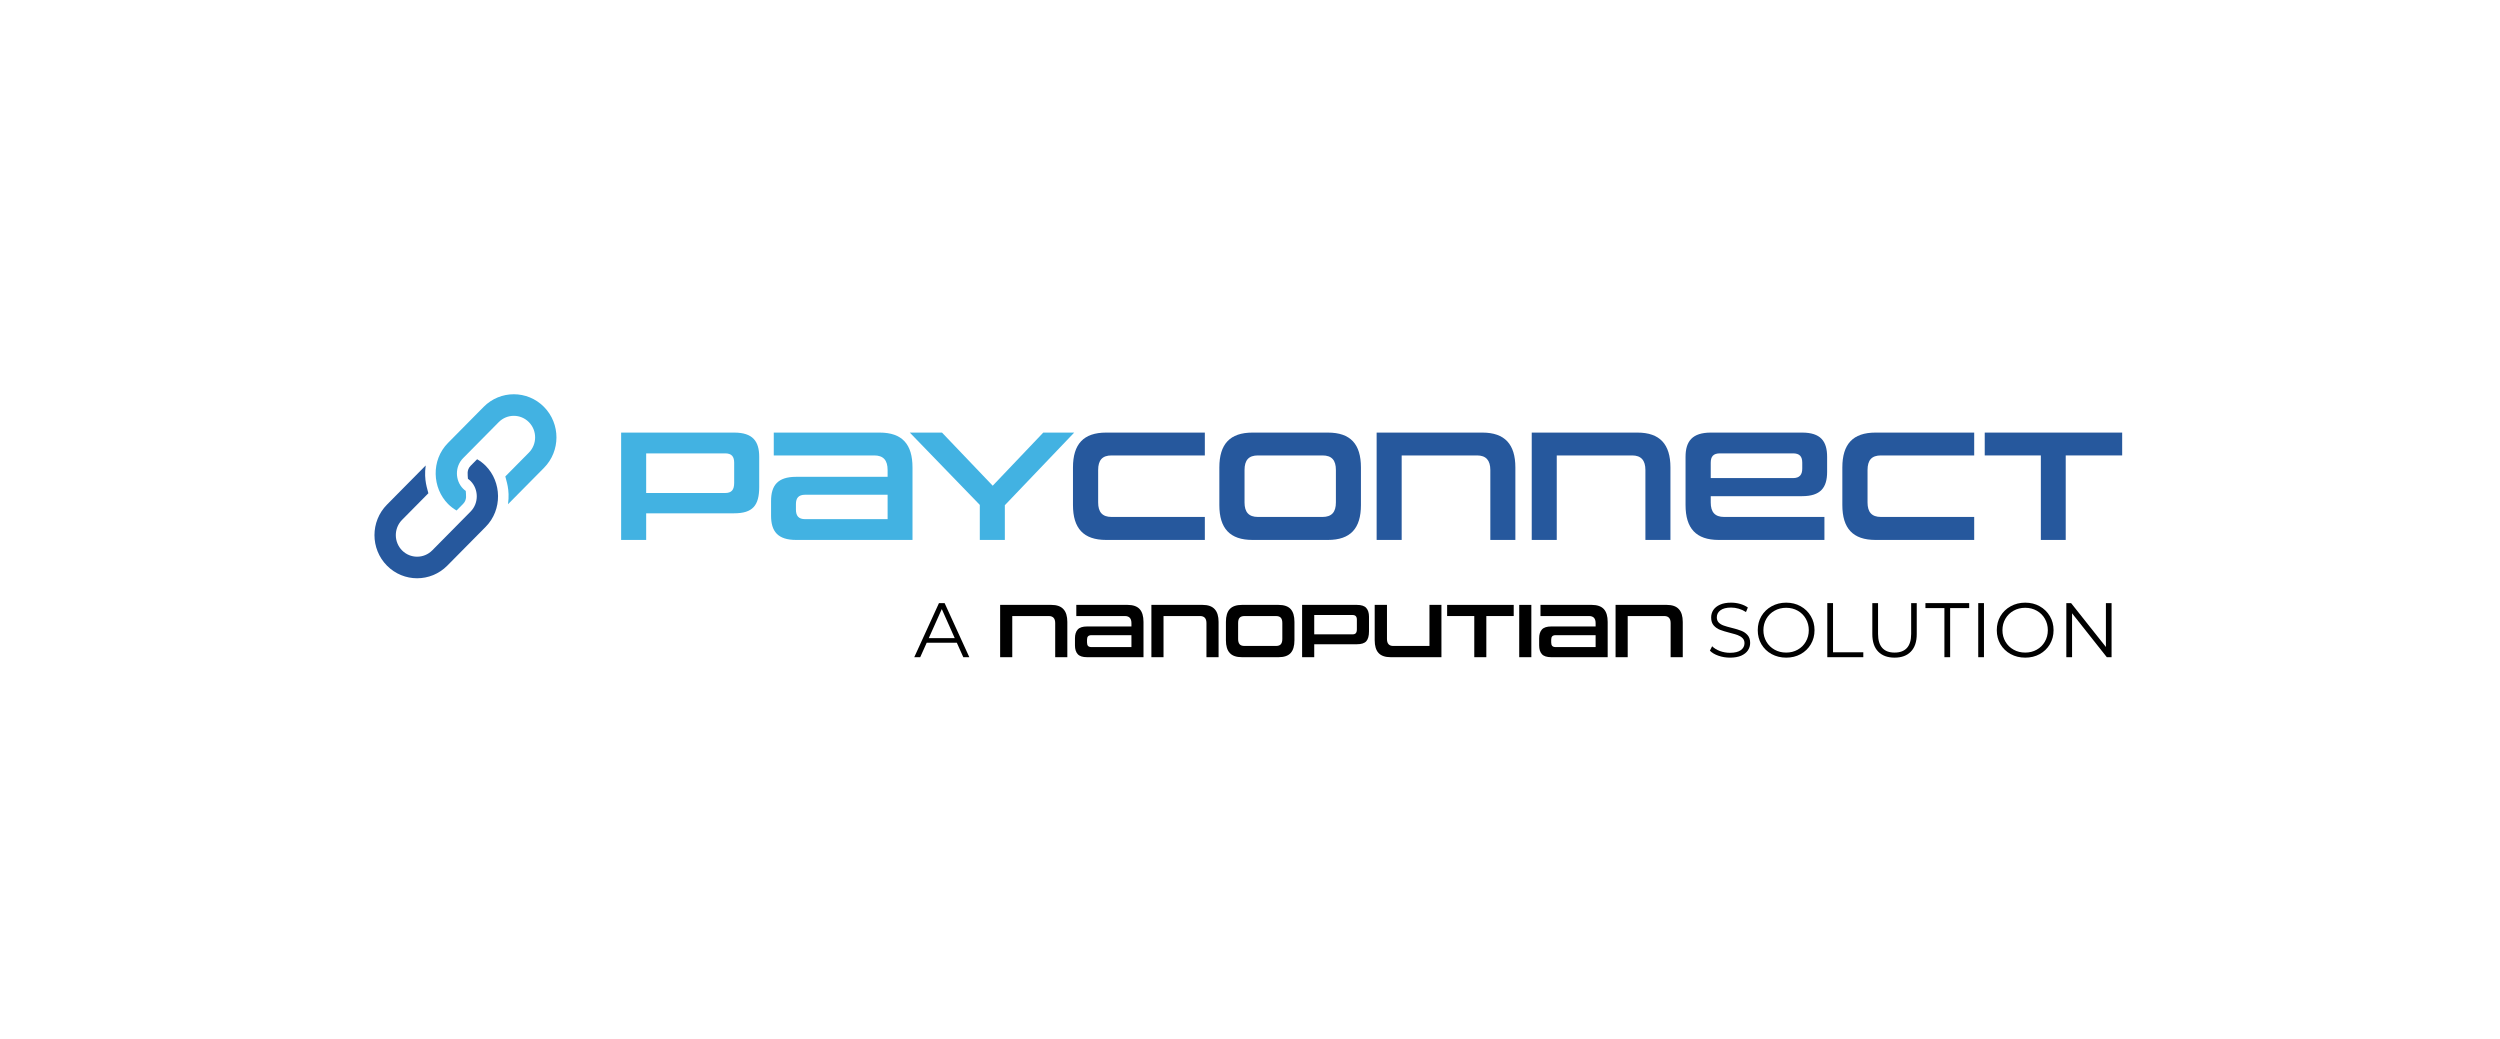 <svg xmlns="http://www.w3.org/2000/svg" xmlns:xlink="http://www.w3.org/1999/xlink" width="700" zoomAndPan="magnify" viewBox="0 0 525 218.25" height="291" preserveAspectRatio="xMidYMid meet" version="1.0"><defs><g/><clipPath id="54b6f331d5"><path d="M 91 82.793 L 116.855 82.793 L 116.855 108 L 91 108 Z M 91 82.793 " clip-rule="nonzero"/></clipPath><clipPath id="85ee4e68a1"><path d="M 78.641 96 L 105 96 L 105 121.438 L 78.641 121.438 Z M 78.641 96 " clip-rule="nonzero"/></clipPath></defs><path fill="#42b2e2" d="M 154.176 107.793 C 158.062 107.793 159.434 106.16 159.434 102.266 L 159.434 95.938 C 159.434 92.641 158.062 90.844 154.176 90.844 L 130.438 90.844 L 130.438 113.387 L 135.695 113.387 L 135.695 107.793 Z M 154.176 101.398 C 154.176 102.863 153.641 103.531 152.27 103.531 L 135.695 103.531 L 135.695 95.207 L 152.27 95.207 C 153.641 95.207 154.176 95.871 154.176 97.172 Z M 154.176 101.398 " fill-opacity="1" fill-rule="nonzero"/><path fill="#42b2e2" d="M 191.625 113.387 L 191.625 98.168 C 191.625 93.273 189.445 90.844 184.727 90.844 L 162.492 90.844 L 162.492 95.641 L 183.586 95.641 C 185.496 95.641 186.398 96.637 186.398 98.703 L 186.398 100.133 L 167.18 100.133 C 163.328 100.133 161.922 101.934 161.922 105.227 L 161.922 108.293 C 161.922 111.586 163.328 113.387 167.18 113.387 Z M 186.398 109.023 L 169.09 109.023 C 167.684 109.023 167.145 108.324 167.145 106.992 L 167.145 105.859 C 167.145 104.594 167.684 103.895 169.09 103.895 L 186.398 103.895 Z M 186.398 109.023 " fill-opacity="1" fill-rule="nonzero"/><path fill="#42b2e2" d="M 211.016 113.387 L 211.016 106.094 L 225.582 90.844 L 219.086 90.844 L 208.469 102 L 197.82 90.844 L 191.059 90.844 L 205.758 106.027 L 205.758 113.387 Z M 211.016 113.387 " fill-opacity="1" fill-rule="nonzero"/><path fill="#26589d" d="M 253.016 113.387 L 253.016 108.559 L 233.426 108.559 C 231.484 108.559 230.613 107.527 230.613 105.527 L 230.613 98.703 C 230.613 96.637 231.484 95.641 233.426 95.641 L 253.016 95.641 L 253.016 90.844 L 232.289 90.844 C 227.535 90.844 225.324 93.273 225.324 98.168 L 225.324 106.059 C 225.324 110.953 227.535 113.387 232.289 113.387 Z M 253.016 113.387 " fill-opacity="1" fill-rule="nonzero"/><path fill="#26589d" d="M 278.863 113.387 C 283.617 113.387 285.797 110.953 285.797 106.059 L 285.797 98.168 C 285.797 93.273 283.617 90.844 278.863 90.844 L 263.027 90.844 C 258.27 90.844 256.062 93.273 256.062 98.168 L 256.062 106.059 C 256.062 110.953 258.27 113.387 263.027 113.387 Z M 280.539 105.527 C 280.539 107.527 279.668 108.559 277.727 108.559 L 264.164 108.559 C 262.223 108.559 261.352 107.527 261.352 105.527 L 261.352 98.703 C 261.352 96.637 262.223 95.641 264.164 95.641 L 277.727 95.641 C 279.668 95.641 280.539 96.637 280.539 98.703 Z M 280.539 105.527 " fill-opacity="1" fill-rule="nonzero"/><path fill="#26589d" d="M 318.227 113.387 L 318.227 98.168 C 318.227 93.309 316.016 90.844 311.293 90.844 L 289.094 90.844 L 289.094 113.387 L 294.352 113.387 L 294.352 95.641 L 310.188 95.641 C 312.062 95.641 312.969 96.672 312.969 98.703 L 312.969 113.387 Z M 318.227 113.387 " fill-opacity="1" fill-rule="nonzero"/><path fill="#26589d" d="M 350.793 113.387 L 350.793 98.168 C 350.793 93.309 348.582 90.844 343.863 90.844 L 321.664 90.844 L 321.664 113.387 L 326.918 113.387 L 326.918 95.641 L 342.758 95.641 C 344.633 95.641 345.535 96.672 345.535 98.703 L 345.535 113.387 Z M 350.793 113.387 " fill-opacity="1" fill-rule="nonzero"/><path fill="#26589d" d="M 383.129 113.387 L 383.129 108.559 L 362.066 108.559 C 360.125 108.559 359.254 107.527 359.254 105.527 L 359.254 104.195 L 378.441 104.195 C 382.324 104.195 383.695 102.398 383.695 99.102 L 383.695 95.938 C 383.695 92.641 382.324 90.844 378.441 90.844 L 359.289 90.844 C 355.402 90.844 353.965 92.641 353.965 95.938 L 353.965 106.059 C 353.965 110.953 356.172 113.387 360.93 113.387 Z M 378.473 98.402 C 378.473 99.668 377.938 100.398 376.531 100.398 L 359.254 100.398 L 359.254 97.172 C 359.254 95.871 359.789 95.207 361.195 95.207 L 376.531 95.207 C 377.938 95.207 378.473 95.871 378.473 97.172 Z M 378.473 98.402 " fill-opacity="1" fill-rule="nonzero"/><path fill="#26589d" d="M 414.582 113.387 L 414.582 108.559 L 394.996 108.559 C 393.051 108.559 392.184 107.527 392.184 105.527 L 392.184 98.703 C 392.184 96.637 393.051 95.641 394.996 95.641 L 414.582 95.641 L 414.582 90.844 L 393.855 90.844 C 389.102 90.844 386.891 93.273 386.891 98.168 L 386.891 106.059 C 386.891 110.953 389.102 113.387 393.855 113.387 Z M 414.582 113.387 " fill-opacity="1" fill-rule="nonzero"/><path fill="#26589d" d="M 433.801 113.387 L 433.801 95.641 L 445.656 95.641 L 445.656 90.844 L 416.793 90.844 L 416.793 95.641 L 428.578 95.641 L 428.578 113.387 Z M 433.801 113.387 " fill-opacity="1" fill-rule="nonzero"/><g clip-path="url(#54b6f331d5)"><path fill="#42b2e2" d="M 114.234 85.445 C 110.734 81.91 105.062 81.91 101.566 85.445 L 94.078 93.016 C 90.461 96.676 90.797 102.504 94.078 105.824 C 94.629 106.379 95.238 106.832 95.879 107.207 L 97.246 105.824 C 98.145 104.918 97.828 103.859 97.812 103.094 C 97.613 102.953 97.422 102.801 97.246 102.621 C 95.562 100.918 95.484 98 97.246 96.219 C 97.508 95.953 104.574 88.809 104.734 88.648 C 106.48 86.883 109.32 86.883 111.066 88.648 C 112.812 90.414 112.812 93.285 111.066 95.051 L 106.117 100.055 C 106.262 100.855 107.121 102.754 106.68 105.883 C 106.699 105.859 106.727 105.848 106.746 105.824 L 114.234 98.254 C 117.73 94.719 117.73 88.984 114.234 85.445 Z M 114.234 85.445 " fill-opacity="1" fill-rule="nonzero"/></g><g clip-path="url(#85ee4e68a1)"><path fill="#26589d" d="M 101.996 97.82 C 101.445 97.262 100.84 96.809 100.195 96.438 L 98.828 97.82 C 97.934 98.727 98.25 99.785 98.266 100.551 C 98.461 100.691 98.652 100.844 98.828 101.02 C 100.516 102.727 100.59 105.645 98.828 107.426 C 98.566 107.691 90.918 115.426 90.766 115.582 C 89.016 117.348 86.176 117.348 84.43 115.582 C 82.684 113.816 82.684 110.941 84.43 109.176 L 89.957 103.586 C 89.816 102.785 88.957 100.891 89.398 97.762 C 89.379 97.785 89.352 97.797 89.328 97.82 L 81.262 105.977 C 77.766 109.512 77.766 115.246 81.262 118.785 C 84.762 122.32 90.434 122.32 93.93 118.785 L 101.996 110.629 C 105.547 107.035 105.355 101.215 101.996 97.82 Z M 101.996 97.82 " fill-opacity="1" fill-rule="nonzero"/></g><g fill="#000000" fill-opacity="1"><g transform="translate(209.17, 138.011)"><g><path d="M 12.422 0 L 12.422 -7.156 C 12.422 -8.145 11.973 -8.641 11.078 -8.641 L 3.406 -8.641 L 3.406 0 L 0.859 0 L 0.859 -10.984 L 11.609 -10.984 C 12.754 -10.984 13.598 -10.688 14.141 -10.094 C 14.691 -9.508 14.969 -8.613 14.969 -7.406 L 14.969 0 Z M 12.422 0 "/></g></g></g><g fill="#000000" fill-opacity="1"><g transform="translate(224.946, 138.011)"><g><path d="M 3.344 0 C 2.414 0 1.758 -0.211 1.375 -0.641 C 0.988 -1.066 0.797 -1.68 0.797 -2.484 L 0.797 -3.969 C 0.797 -4.77 0.988 -5.383 1.375 -5.812 C 1.758 -6.238 2.414 -6.453 3.344 -6.453 L 12.656 -6.453 L 12.656 -7.156 C 12.656 -8.145 12.195 -8.641 11.281 -8.641 L 1.078 -8.641 L 1.078 -10.984 L 11.844 -10.984 C 12.988 -10.984 13.832 -10.691 14.375 -10.109 C 14.914 -9.523 15.188 -8.625 15.188 -7.406 L 15.188 0 Z M 12.656 -4.625 L 4.266 -4.625 C 3.922 -4.625 3.676 -4.539 3.531 -4.375 C 3.395 -4.219 3.328 -3.984 3.328 -3.672 L 3.328 -3.109 C 3.328 -2.785 3.395 -2.539 3.531 -2.375 C 3.676 -2.207 3.922 -2.125 4.266 -2.125 L 12.656 -2.125 Z M 12.656 -4.625 "/></g></g></g><g fill="#000000" fill-opacity="1"><g transform="translate(240.933, 138.011)"><g><path d="M 12.422 0 L 12.422 -7.156 C 12.422 -8.145 11.973 -8.641 11.078 -8.641 L 3.406 -8.641 L 3.406 0 L 0.859 0 L 0.859 -10.984 L 11.609 -10.984 C 12.754 -10.984 13.598 -10.688 14.141 -10.094 C 14.691 -9.508 14.969 -8.613 14.969 -7.406 L 14.969 0 Z M 12.422 0 "/></g></g></g><g fill="#000000" fill-opacity="1"><g transform="translate(256.709, 138.011)"><g><path d="M 4.109 0 C 2.941 0 2.086 -0.289 1.547 -0.875 C 1.004 -1.457 0.734 -2.352 0.734 -3.562 L 0.734 -7.406 C 0.734 -8.625 1.004 -9.523 1.547 -10.109 C 2.086 -10.691 2.941 -10.984 4.109 -10.984 L 11.781 -10.984 C 12.945 -10.984 13.797 -10.691 14.328 -10.109 C 14.859 -9.523 15.125 -8.625 15.125 -7.406 L 15.125 -3.562 C 15.125 -2.352 14.859 -1.457 14.328 -0.875 C 13.797 -0.289 12.945 0 11.781 0 Z M 12.578 -7.156 C 12.578 -7.676 12.473 -8.051 12.266 -8.281 C 12.055 -8.52 11.707 -8.641 11.219 -8.641 L 4.656 -8.641 C 4.164 -8.641 3.816 -8.52 3.609 -8.281 C 3.398 -8.051 3.297 -7.676 3.297 -7.156 L 3.297 -3.828 C 3.297 -3.336 3.398 -2.969 3.609 -2.719 C 3.816 -2.477 4.164 -2.359 4.656 -2.359 L 11.219 -2.359 C 11.707 -2.359 12.055 -2.477 12.266 -2.719 C 12.473 -2.969 12.578 -3.336 12.578 -3.828 Z M 12.578 -7.156 "/></g></g></g><g fill="#000000" fill-opacity="1"><g transform="translate(272.583, 138.011)"><g><path d="M 3.406 -2.719 L 3.406 0 L 0.859 0 L 0.859 -10.984 L 12.359 -10.984 C 13.297 -10.984 13.953 -10.77 14.328 -10.344 C 14.711 -9.914 14.906 -9.301 14.906 -8.5 L 14.906 -5.422 C 14.906 -4.461 14.711 -3.77 14.328 -3.344 C 13.953 -2.926 13.297 -2.719 12.359 -2.719 Z M 12.359 -7.906 C 12.359 -8.219 12.285 -8.453 12.141 -8.609 C 12.004 -8.773 11.77 -8.859 11.438 -8.859 L 3.406 -8.859 L 3.406 -4.797 L 11.438 -4.797 C 11.77 -4.797 12.004 -4.879 12.141 -5.047 C 12.285 -5.211 12.359 -5.477 12.359 -5.844 Z M 12.359 -7.906 "/></g></g></g><g fill="#000000" fill-opacity="1"><g transform="translate(287.889, 138.011)"><g><path d="M 4.156 0 C 3.008 0 2.16 -0.289 1.609 -0.875 C 1.066 -1.469 0.797 -2.363 0.797 -3.562 L 0.797 -10.984 L 3.375 -10.984 L 3.375 -3.828 C 3.375 -2.848 3.816 -2.359 4.703 -2.359 L 12.297 -2.359 L 12.297 -10.984 L 14.812 -10.984 L 14.812 0 Z M 4.156 0 "/></g></g></g><g fill="#000000" fill-opacity="1"><g transform="translate(303.568, 138.011)"><g><path d="M 6.031 0 L 6.031 -8.641 L 0.328 -8.641 L 0.328 -10.984 L 14.312 -10.984 L 14.312 -8.641 L 8.562 -8.641 L 8.562 0 Z M 6.031 0 "/></g></g></g><g fill="#000000" fill-opacity="1"><g transform="translate(318.176, 138.011)"><g><path d="M 0.859 0 L 0.859 -10.984 L 3.406 -10.984 L 3.406 0 Z M 0.859 0 "/></g></g></g><g fill="#000000" fill-opacity="1"><g transform="translate(322.424, 138.011)"><g><path d="M 3.344 0 C 2.414 0 1.758 -0.211 1.375 -0.641 C 0.988 -1.066 0.797 -1.68 0.797 -2.484 L 0.797 -3.969 C 0.797 -4.77 0.988 -5.383 1.375 -5.812 C 1.758 -6.238 2.414 -6.453 3.344 -6.453 L 12.656 -6.453 L 12.656 -7.156 C 12.656 -8.145 12.195 -8.641 11.281 -8.641 L 1.078 -8.641 L 1.078 -10.984 L 11.844 -10.984 C 12.988 -10.984 13.832 -10.691 14.375 -10.109 C 14.914 -9.523 15.188 -8.625 15.188 -7.406 L 15.188 0 Z M 12.656 -4.625 L 4.266 -4.625 C 3.922 -4.625 3.676 -4.539 3.531 -4.375 C 3.395 -4.219 3.328 -3.984 3.328 -3.672 L 3.328 -3.109 C 3.328 -2.785 3.395 -2.539 3.531 -2.375 C 3.676 -2.207 3.922 -2.125 4.266 -2.125 L 12.656 -2.125 Z M 12.656 -4.625 "/></g></g></g><g fill="#000000" fill-opacity="1"><g transform="translate(338.411, 138.011)"><g><path d="M 12.422 0 L 12.422 -7.156 C 12.422 -8.145 11.973 -8.641 11.078 -8.641 L 3.406 -8.641 L 3.406 0 L 0.859 0 L 0.859 -10.984 L 11.609 -10.984 C 12.754 -10.984 13.598 -10.688 14.141 -10.094 C 14.691 -9.508 14.969 -8.613 14.969 -7.406 L 14.969 0 Z M 12.422 0 "/></g></g></g><g fill="#000000" fill-opacity="1"><g transform="translate(191.964, 138.011)"><g><path d="M 8.969 -3.031 L 2.641 -3.031 L 1.281 0 L 0.031 0 L 5.219 -11.359 L 6.406 -11.359 L 11.594 0 L 10.328 0 Z M 8.531 -4 L 5.812 -10.109 L 3.078 -4 Z M 8.531 -4 "/></g></g></g><g fill="#000000" fill-opacity="1"><g transform="translate(358.313, 138.011)"><g><path d="M 4.984 0.094 C 4.141 0.094 3.328 -0.039 2.547 -0.312 C 1.773 -0.582 1.18 -0.938 0.766 -1.375 L 1.234 -2.297 C 1.641 -1.891 2.18 -1.555 2.859 -1.297 C 3.547 -1.047 4.254 -0.922 4.984 -0.922 C 5.992 -0.922 6.754 -1.109 7.266 -1.484 C 7.773 -1.859 8.031 -2.344 8.031 -2.938 C 8.031 -3.383 7.891 -3.742 7.609 -4.016 C 7.336 -4.285 7 -4.492 6.594 -4.641 C 6.195 -4.785 5.645 -4.945 4.938 -5.125 C 4.082 -5.344 3.398 -5.551 2.891 -5.75 C 2.379 -5.945 1.941 -6.25 1.578 -6.656 C 1.211 -7.07 1.031 -7.633 1.031 -8.344 C 1.031 -8.914 1.18 -9.438 1.484 -9.906 C 1.797 -10.375 2.266 -10.75 2.891 -11.031 C 3.516 -11.312 4.289 -11.453 5.219 -11.453 C 5.875 -11.453 6.508 -11.363 7.125 -11.188 C 7.75 -11.008 8.285 -10.758 8.734 -10.438 L 8.344 -9.484 C 7.863 -9.797 7.352 -10.031 6.812 -10.188 C 6.27 -10.344 5.738 -10.422 5.219 -10.422 C 4.227 -10.422 3.477 -10.227 2.969 -9.844 C 2.469 -9.469 2.219 -8.977 2.219 -8.375 C 2.219 -7.914 2.352 -7.547 2.625 -7.266 C 2.906 -6.992 3.254 -6.785 3.672 -6.641 C 4.086 -6.492 4.648 -6.332 5.359 -6.156 C 6.18 -5.957 6.848 -5.754 7.359 -5.547 C 7.879 -5.348 8.316 -5.047 8.672 -4.641 C 9.035 -4.234 9.219 -3.688 9.219 -3 C 9.219 -2.426 9.062 -1.906 8.75 -1.438 C 8.438 -0.969 7.961 -0.594 7.328 -0.312 C 6.691 -0.039 5.91 0.094 4.984 0.094 Z M 4.984 0.094 "/></g></g></g><g fill="#000000" fill-opacity="1"><g transform="translate(368.284, 138.011)"><g><path d="M 6.812 0.094 C 5.688 0.094 4.664 -0.156 3.75 -0.656 C 2.844 -1.156 2.129 -1.844 1.609 -2.719 C 1.098 -3.594 0.844 -4.578 0.844 -5.672 C 0.844 -6.766 1.098 -7.75 1.609 -8.625 C 2.129 -9.5 2.844 -10.188 3.75 -10.688 C 4.664 -11.195 5.688 -11.453 6.812 -11.453 C 7.938 -11.453 8.945 -11.203 9.844 -10.703 C 10.75 -10.203 11.461 -9.508 11.984 -8.625 C 12.504 -7.75 12.766 -6.766 12.766 -5.672 C 12.766 -4.578 12.504 -3.586 11.984 -2.703 C 11.461 -1.828 10.75 -1.141 9.844 -0.641 C 8.945 -0.148 7.938 0.094 6.812 0.094 Z M 6.812 -0.969 C 7.707 -0.969 8.516 -1.172 9.234 -1.578 C 9.961 -1.984 10.531 -2.547 10.938 -3.266 C 11.352 -3.984 11.562 -4.785 11.562 -5.672 C 11.562 -6.555 11.352 -7.359 10.938 -8.078 C 10.531 -8.797 9.961 -9.359 9.234 -9.766 C 8.516 -10.172 7.707 -10.375 6.812 -10.375 C 5.914 -10.375 5.102 -10.172 4.375 -9.766 C 3.645 -9.359 3.07 -8.797 2.656 -8.078 C 2.238 -7.359 2.031 -6.555 2.031 -5.672 C 2.031 -4.785 2.238 -3.984 2.656 -3.266 C 3.07 -2.547 3.645 -1.984 4.375 -1.578 C 5.102 -1.172 5.914 -0.969 6.812 -0.969 Z M 6.812 -0.969 "/></g></g></g><g fill="#000000" fill-opacity="1"><g transform="translate(381.888, 138.011)"><g><path d="M 1.844 -11.359 L 3.047 -11.359 L 3.047 -1.031 L 9.406 -1.031 L 9.406 0 L 1.844 0 Z M 1.844 -11.359 "/></g></g></g><g fill="#000000" fill-opacity="1"><g transform="translate(391.438, 138.011)"><g><path d="M 6.422 0.094 C 4.953 0.094 3.805 -0.328 2.984 -1.172 C 2.16 -2.016 1.75 -3.238 1.75 -4.844 L 1.75 -11.359 L 2.953 -11.359 L 2.953 -4.891 C 2.953 -3.578 3.25 -2.594 3.844 -1.938 C 4.438 -1.289 5.297 -0.969 6.422 -0.969 C 7.555 -0.969 8.422 -1.289 9.016 -1.938 C 9.609 -2.594 9.906 -3.578 9.906 -4.891 L 9.906 -11.359 L 11.078 -11.359 L 11.078 -4.844 C 11.078 -3.238 10.664 -2.016 9.844 -1.172 C 9.031 -0.328 7.891 0.094 6.422 0.094 Z M 6.422 0.094 "/></g></g></g><g fill="#000000" fill-opacity="1"><g transform="translate(404.279, 138.011)"><g><path d="M 4.047 -10.312 L 0.062 -10.312 L 0.062 -11.359 L 9.25 -11.359 L 9.25 -10.312 L 5.25 -10.312 L 5.25 0 L 4.047 0 Z M 4.047 -10.312 "/></g></g></g><g fill="#000000" fill-opacity="1"><g transform="translate(413.586, 138.011)"><g><path d="M 1.844 -11.359 L 3.047 -11.359 L 3.047 0 L 1.844 0 Z M 1.844 -11.359 "/></g></g></g><g fill="#000000" fill-opacity="1"><g transform="translate(418.482, 138.011)"><g><path d="M 6.812 0.094 C 5.688 0.094 4.664 -0.156 3.75 -0.656 C 2.844 -1.156 2.129 -1.844 1.609 -2.719 C 1.098 -3.594 0.844 -4.578 0.844 -5.672 C 0.844 -6.766 1.098 -7.75 1.609 -8.625 C 2.129 -9.5 2.844 -10.188 3.75 -10.688 C 4.664 -11.195 5.688 -11.453 6.812 -11.453 C 7.938 -11.453 8.945 -11.203 9.844 -10.703 C 10.75 -10.203 11.461 -9.508 11.984 -8.625 C 12.504 -7.75 12.766 -6.766 12.766 -5.672 C 12.766 -4.578 12.504 -3.586 11.984 -2.703 C 11.461 -1.828 10.75 -1.141 9.844 -0.641 C 8.945 -0.148 7.938 0.094 6.812 0.094 Z M 6.812 -0.969 C 7.707 -0.969 8.516 -1.172 9.234 -1.578 C 9.961 -1.984 10.531 -2.547 10.938 -3.266 C 11.352 -3.984 11.562 -4.785 11.562 -5.672 C 11.562 -6.555 11.352 -7.359 10.938 -8.078 C 10.531 -8.797 9.961 -9.359 9.234 -9.766 C 8.516 -10.172 7.707 -10.375 6.812 -10.375 C 5.914 -10.375 5.102 -10.172 4.375 -9.766 C 3.645 -9.359 3.07 -8.797 2.656 -8.078 C 2.238 -7.359 2.031 -6.555 2.031 -5.672 C 2.031 -4.785 2.238 -3.984 2.656 -3.266 C 3.07 -2.547 3.645 -1.984 4.375 -1.578 C 5.102 -1.172 5.914 -0.969 6.812 -0.969 Z M 6.812 -0.969 "/></g></g></g><g fill="#000000" fill-opacity="1"><g transform="translate(432.086, 138.011)"><g><path d="M 11.344 -11.359 L 11.344 0 L 10.344 0 L 3.047 -9.219 L 3.047 0 L 1.844 0 L 1.844 -11.359 L 2.844 -11.359 L 10.156 -2.141 L 10.156 -11.359 Z M 11.344 -11.359 "/></g></g></g></svg>